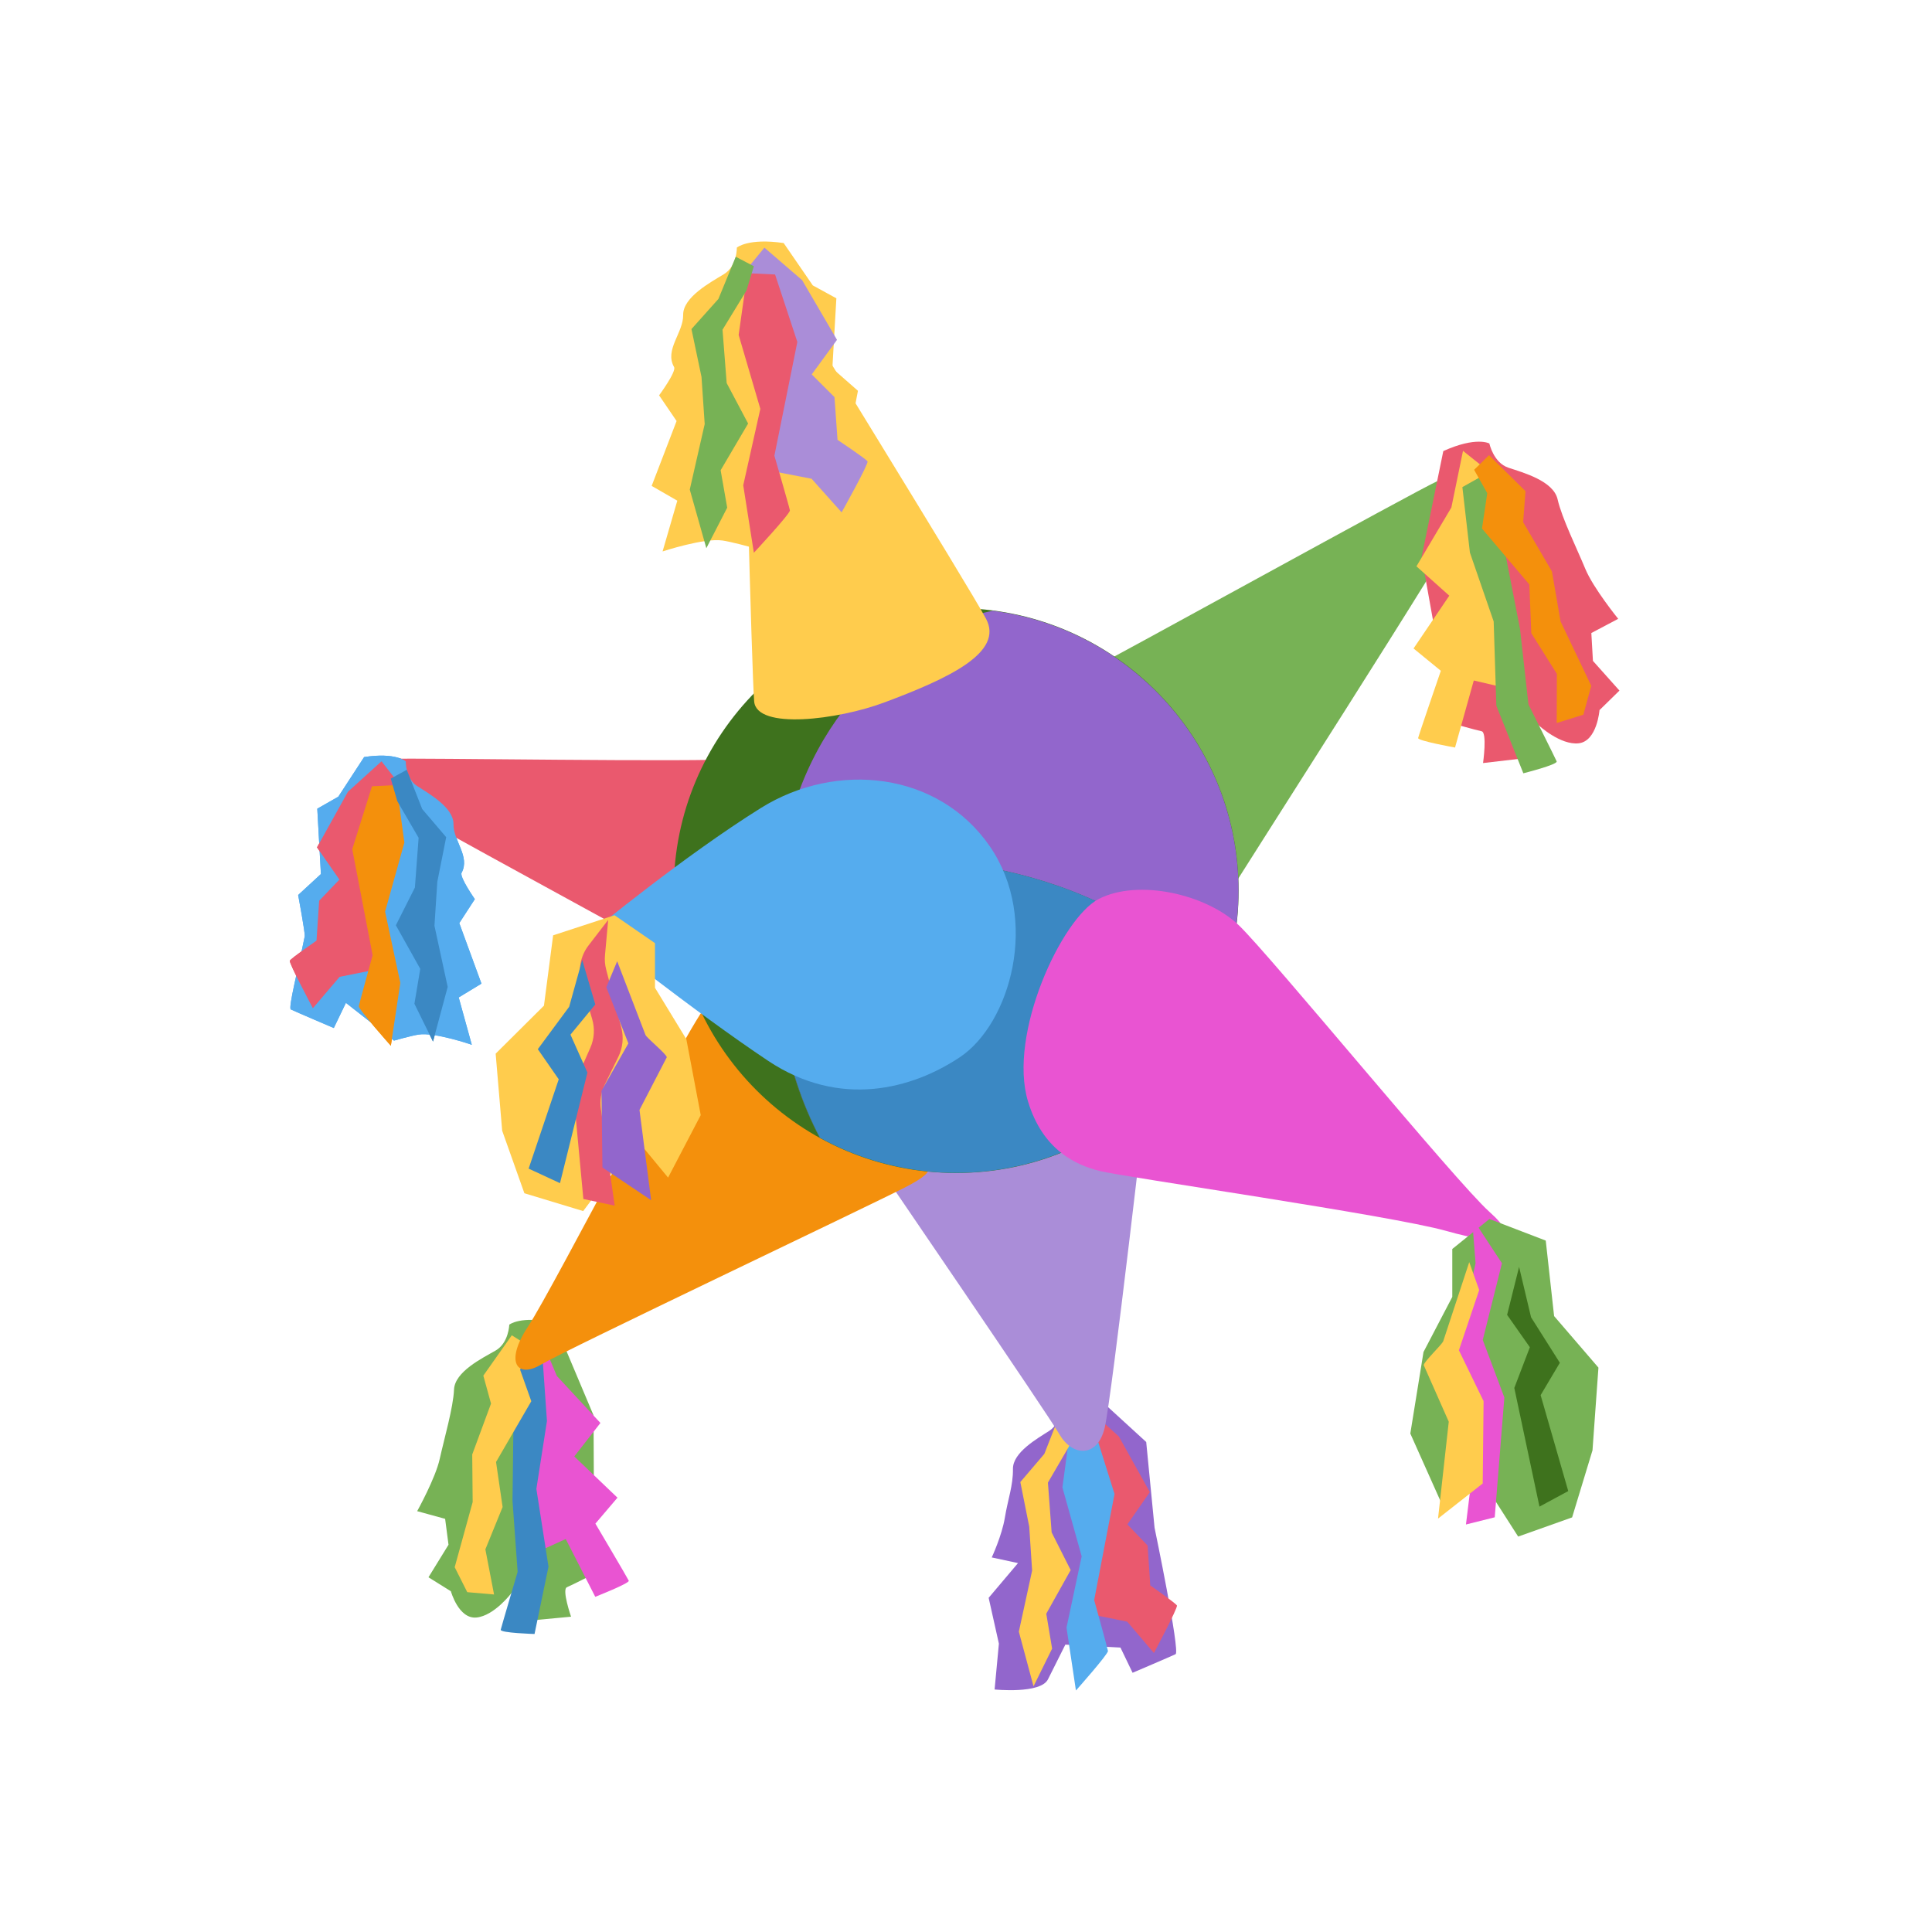 <svg width="40" height="40" viewBox="0 0 40 40" fill="none" xmlns="http://www.w3.org/2000/svg">
<path d="M11.479 27.382C10.776 27.234 10.544 27.426 10.544 27.426C10.544 27.426 10.534 27.807 10.257 27.964C9.982 28.121 9.415 28.4 9.4 28.77C9.385 29.14 9.193 29.8 9.105 30.201C9.018 30.601 8.637 31.287 8.637 31.287L9.216 31.446L9.286 31.982L8.871 32.656L9.335 32.945C9.335 32.945 9.494 33.524 9.864 33.489C10.234 33.454 10.59 32.981 10.59 32.981L10.959 33.553L11.823 33.472C11.823 33.472 11.628 32.908 11.737 32.862C11.845 32.816 12.303 32.583 12.303 32.583L12.289 29.304L11.479 27.382Z" fill="#77B255"/>
<path d="M11.096 27.459L10.648 27.97L11.092 29.682L10.876 31.247L11.085 32.149L11.713 31.864L12.324 33.06C12.324 33.06 13.039 32.779 13.018 32.727C12.996 32.676 12.327 31.545 12.327 31.545L12.784 31.008L11.89 30.154L12.431 29.461L11.529 28.488L11.096 27.459Z" fill="#E954D2"/>
<path d="M10.648 27.969L11.235 28.145L11.324 29.421L11.105 30.826L11.356 32.436L11.067 33.83C11.067 33.83 10.353 33.809 10.367 33.742C10.382 33.675 10.717 32.544 10.717 32.544L10.611 31.075L10.648 27.969Z" fill="#3B88C3"/>
<path d="M10.944 27.864L10.596 27.646L10.007 28.481L10.166 29.06L9.777 30.113L9.786 31.099L9.414 32.447L9.674 32.964L10.229 33.012L10.049 32.078L10.406 31.201L10.27 30.269L11 29.011L10.769 28.361L10.944 27.864Z" fill="#FFCC4D"/>
<path d="M22.822 29.023C22.165 28.923 21.96 29.113 21.96 29.113C21.96 29.113 21.97 29.465 21.723 29.625C21.475 29.784 20.967 30.071 20.972 30.413C20.977 30.756 20.866 31.044 20.805 31.419C20.744 31.793 20.533 32.245 20.533 32.245L21.077 32.362L20.469 33.081L20.681 34.03L20.592 34.979C20.592 34.979 21.543 35.076 21.697 34.769L22.057 34.05L23.198 34.111L23.449 34.633C23.449 34.633 24.24 34.296 24.339 34.248C24.438 34.199 23.904 31.63 23.904 31.63L23.731 29.855L22.822 29.023Z" fill="#9266CC"/>
<path d="M22.469 29.111L22.082 29.607L22.579 31.166L22.46 32.623L22.698 33.445L23.338 33.575L23.891 34.224C23.891 34.224 24.39 33.286 24.367 33.24C24.345 33.194 23.815 32.824 23.815 32.824L23.76 31.999L23.341 31.561L23.806 30.893L23.165 29.741L22.469 29.111Z" fill="#EA596E"/>
<path d="M22.666 29.629L22.157 29.604L21.996 30.795L22.395 32.222L22.081 33.698L22.276 35C22.276 35 22.949 34.243 22.939 34.181C22.929 34.119 22.654 33.127 22.654 33.127L23.075 30.931L22.666 29.629Z" fill="#55ACEE"/>
<path d="M22.273 29.47L21.941 29.287L21.622 30.101L21.125 30.684L21.309 31.608L21.369 32.517L21.094 33.782L21.398 34.914L21.783 34.133L21.662 33.41L22.167 32.507L21.773 31.726L21.696 30.696L22.137 29.939L22.273 29.47Z" fill="#FFCC4D"/>
<path d="M7.539 15.674C8.197 15.573 8.401 15.763 8.401 15.763C8.401 15.763 8.391 16.116 8.638 16.275C8.886 16.434 9.394 16.721 9.389 17.064C9.384 17.406 9.738 17.735 9.557 18.07C9.509 18.156 9.831 18.616 9.831 18.616L9.509 19.112L9.968 20.365L9.497 20.651L9.768 21.631C9.768 21.631 9.004 21.366 8.664 21.42C8.505 21.445 8.157 21.545 8.157 21.545L7.162 20.763L6.911 21.284C6.911 21.284 6.12 20.947 6.021 20.899C5.964 20.87 6.179 20.033 6.309 19.386C6.321 19.324 6.173 18.53 6.173 18.53L6.644 18.096L6.569 16.743L7.004 16.495L7.539 15.674Z" fill="#55ACEE"/>
<path d="M7.899 15.762L8.286 16.257L7.789 17.816L7.909 19.273L7.669 20.096L7.031 20.225L6.478 20.874C6.478 20.874 5.978 19.936 6.001 19.89C6.023 19.843 6.553 19.474 6.553 19.474L6.608 18.649L7.027 18.211L6.563 17.544L7.204 16.392L7.899 15.762Z" fill="#EA596E"/>
<path d="M7.702 16.279L8.211 16.254L8.372 17.445L7.973 18.874L8.288 20.349L8.092 21.651C8.092 21.651 7.419 20.894 7.429 20.832C7.439 20.77 7.715 19.778 7.715 19.778L7.293 17.582L7.702 16.279Z" fill="#F4900C"/>
<path d="M8.09 16.12L8.422 15.938L8.741 16.75L9.238 17.333L9.054 18.257L8.995 19.168L9.269 20.433L8.965 21.564L8.58 20.782L8.701 20.059L8.196 19.157L8.59 18.376L8.667 17.346L8.226 16.588L8.09 16.12Z" fill="#3B88C3"/>
<path d="M15.334 15.711C14.391 15.786 8.61 15.686 8.138 15.711C7.667 15.736 7.543 16.182 7.89 16.456C8.238 16.729 14.366 20.004 14.639 20.227C14.912 20.45 15.334 15.711 15.334 15.711Z" fill="#EA596E"/>
<path d="M22.355 13.974C23 13.652 29.328 10.153 29.774 9.954C30.22 9.755 30.767 9.781 30.469 10.45C30.172 11.12 25.506 18.365 25.358 18.639C25.209 18.912 23.472 16.926 23.224 16.331C22.976 15.737 22.355 13.974 22.355 13.974Z" fill="#77B255"/>
<path d="M18.145 24.086C18.145 24.086 21.681 29.259 21.941 29.706C22.202 30.153 22.723 30.19 22.872 29.558C23.02 28.925 23.765 22.412 23.765 22.412L18.145 24.086Z" fill="#AA8DD8"/>
<path d="M14.701 20.733C14.915 20.669 16.314 21.948 16.811 22.271C17.307 22.594 18.746 23.487 18.944 23.81C19.143 24.133 19.565 24.158 18.745 24.58C17.926 25.001 11.698 27.954 11.202 28.252C10.706 28.549 10.445 28.203 10.929 27.47C11.469 26.655 14.453 20.807 14.701 20.733Z" fill="#F4900C"/>
<path d="M19.797 24.285C23.026 24.285 25.644 21.667 25.644 18.437C25.644 15.208 23.026 12.59 19.797 12.59C16.567 12.59 13.949 15.208 13.949 18.437C13.949 21.667 16.567 24.285 19.797 24.285Z" fill="#3E721D"/>
<path d="M16.175 17.844C15.833 20.187 16.229 22.156 16.972 23.557L16.976 23.558C16.246 22.182 15.853 20.256 16.164 17.966C18.52 17.571 21.912 17.624 24.586 19.854C24.86 20.082 25.064 20.32 25.238 20.561C25.504 19.884 25.641 19.164 25.642 18.437C25.642 15.466 23.424 13.017 20.554 12.645C18.855 12.984 16.635 14.698 16.175 17.844Z" fill="#9266CC"/>
<path d="M24.589 19.853C21.914 17.625 18.522 17.571 16.166 17.965C15.855 20.255 16.248 22.181 16.978 23.558C17.707 23.959 18.513 24.2 19.343 24.265C20.173 24.329 21.006 24.216 21.789 23.932C22.571 23.648 23.284 23.201 23.879 22.619C24.475 22.038 24.939 21.336 25.241 20.561C25.055 20.298 24.836 20.06 24.589 19.853Z" fill="#3B88C3"/>
<path d="M12.277 19.273C12.277 19.273 14.169 17.716 15.754 16.728C17.328 15.747 19.434 15.984 20.493 17.522C21.535 19.035 20.915 21.194 19.872 21.889C18.889 22.544 17.391 22.956 15.903 21.963C14.349 20.927 12.277 19.273 12.277 19.273Z" fill="#55ACEE"/>
<path d="M22.747 18.613C23.568 18.189 24.98 18.514 25.65 19.158C26.32 19.803 30.141 24.468 30.836 25.089C31.531 25.709 31.084 25.808 29.943 25.485C28.802 25.163 23.268 24.369 22.772 24.245C22.276 24.121 21.59 23.813 21.284 22.805C20.862 21.417 21.979 19.011 22.747 18.613Z" fill="#E954D2"/>
<path d="M18.305 14.545C19.67 14.036 20.786 13.503 20.414 12.809C20.043 12.114 16.431 6.282 16.197 5.861C15.824 5.191 15.391 5.104 15.391 6.147C15.391 7.189 15.564 13.925 15.614 14.521C15.663 15.116 17.347 14.903 18.305 14.545Z" fill="#FFCC4D"/>
<path d="M29.882 9.339C30.564 9.03 30.836 9.182 30.836 9.182C30.836 9.182 30.92 9.579 31.229 9.683C31.538 9.786 32.163 9.956 32.249 10.34C32.335 10.724 32.656 11.374 32.821 11.775C32.986 12.176 33.503 12.812 33.503 12.812L32.947 13.106L32.98 13.683L33.529 14.298L33.116 14.702C33.116 14.702 33.066 15.345 32.686 15.389C32.306 15.433 31.855 15.015 31.855 15.015L31.592 15.695L30.705 15.798C30.705 15.798 30.794 15.164 30.675 15.14C30.556 15.116 30.049 14.971 30.049 14.971L29.434 11.53L29.882 9.339Z" fill="#EA596E"/>
<path d="M30.29 9.334L30.839 9.773L30.72 11.665L31.24 13.259L31.202 14.25L30.513 14.089L30.125 15.477C30.125 15.477 29.349 15.338 29.361 15.28C29.372 15.222 29.831 13.888 29.831 13.888L29.266 13.426L30.006 12.333L29.326 11.725L30.049 10.507L30.29 9.334Z" fill="#FFCC4D"/>
<path d="M30.836 9.771L30.277 10.085L30.433 11.441L30.925 12.867L30.98 14.611L31.539 16.01C31.539 16.01 32.256 15.83 32.229 15.763C32.201 15.697 31.645 14.584 31.645 14.584L31.47 13.019L30.836 9.771Z" fill="#77B255"/>
<path d="M30.52 9.727L30.829 9.424L31.584 10.169L31.535 10.811L32.131 11.831L32.31 12.866L32.945 14.199L32.782 14.797L32.23 14.969L32.233 13.951L31.704 13.109L31.663 12.101L30.683 10.943L30.792 10.211L30.52 9.727Z" fill="#F4900C"/>
<path d="M30.068 25.859L30.837 25.238L32.003 25.685L32.176 27.248L33.094 28.315L32.971 30.027L32.549 31.416L31.432 31.813L30.415 30.225L29.82 31.069L29.199 29.68L29.472 27.992L30.068 26.851V25.859Z" fill="#77B255"/>
<path d="M30.476 25.211L31.096 26.154L30.699 27.742L31.146 28.933L30.947 31.414L30.351 31.563L30.649 29.131L30.152 27.941L30.55 26.154L30.476 25.211Z" fill="#E954D2"/>
<path d="M30.419 26.131L29.881 27.767C29.859 27.834 29.478 28.194 29.477 28.264L29.995 29.435L29.773 31.441L30.698 30.714L30.716 29.009L30.205 27.956L30.625 26.709L30.419 26.131Z" fill="#FFCC4D"/>
<path d="M31.451 26.23L31.699 27.273L32.295 28.215L31.897 28.885L32.469 30.871L31.873 31.193L31.352 28.736L31.674 27.893L31.203 27.223L31.451 26.23Z" fill="#3E721D"/>
<path d="M13.561 19.527L12.723 18.949L11.452 19.365L11.262 20.821L10.262 21.815L10.397 23.41L10.857 24.705L12.074 25.074L13.183 23.595L13.832 24.381L14.508 23.087L14.21 21.515L13.561 20.451V19.527Z" fill="#FFCC4D"/>
<path d="M12.592 19.045L12.186 19.573C12.102 19.681 12.046 19.808 12.02 19.943C11.995 20.078 12.002 20.216 12.041 20.348L12.26 21.099C12.318 21.295 12.305 21.506 12.222 21.693L11.952 22.306C11.893 22.442 11.869 22.59 11.883 22.737L12.078 24.824L12.727 24.962L12.441 22.962C12.416 22.79 12.443 22.613 12.52 22.457L12.803 21.878C12.895 21.691 12.915 21.478 12.864 21.277L12.55 20.072C12.524 19.974 12.516 19.873 12.526 19.773L12.592 19.045Z" fill="#EA596E"/>
<path d="M12.778 19.902L13.364 21.427C13.389 21.489 13.803 21.825 13.805 21.89L13.24 22.98L13.481 24.849L12.473 24.172L12.453 22.584L13.01 21.602L12.553 20.44L12.778 19.902Z" fill="#9266CC"/>
<path d="M12.054 19.873L11.784 20.844L11.135 21.722L11.568 22.346L10.945 24.195L11.594 24.496L12.162 22.207L11.811 21.421L12.325 20.797L12.054 19.873Z" fill="#3B88C3"/>
<path d="M7.539 15.674C8.197 15.573 8.401 15.763 8.401 15.763C8.401 15.763 8.391 16.116 8.638 16.275C8.886 16.434 9.394 16.721 9.389 17.064C9.384 17.406 9.738 17.735 9.557 18.07C9.509 18.156 9.831 18.616 9.831 18.616L9.509 19.112L9.968 20.365L9.497 20.651L9.768 21.631C9.768 21.631 9.004 21.366 8.664 21.42C8.505 21.445 8.157 21.545 8.157 21.545L7.162 20.763L6.911 21.284C6.911 21.284 6.12 20.947 6.021 20.899C5.964 20.87 6.179 20.033 6.309 19.386C6.321 19.324 6.173 18.53 6.173 18.53L6.644 18.096L6.569 16.743L7.004 16.495L7.539 15.674Z" fill="#55ACEE"/>
<path d="M7.899 15.762L8.286 16.257L7.789 17.816L7.909 19.273L7.669 20.096L7.031 20.225L6.478 20.874C6.478 20.874 5.978 19.936 6.001 19.89C6.023 19.843 6.553 19.474 6.553 19.474L6.608 18.649L7.027 18.211L6.563 17.544L7.204 16.392L7.899 15.762Z" fill="#EA596E"/>
<path d="M7.702 16.279L8.211 16.254L8.372 17.445L7.973 18.874L8.288 20.349L8.092 21.651C8.092 21.651 7.419 20.894 7.429 20.832C7.439 20.77 7.715 19.778 7.715 19.778L7.293 17.582L7.702 16.279Z" fill="#F4900C"/>
<path d="M8.09 16.12L8.422 15.938L8.741 16.75L9.238 17.333L9.054 18.257L8.995 19.168L9.269 20.433L8.965 21.564L8.58 20.782L8.701 20.059L8.196 19.157L8.59 18.376L8.667 17.346L8.226 16.588L8.09 16.12Z" fill="#3B88C3"/>
<path d="M16.225 5.032C15.485 4.924 15.255 5.127 15.255 5.127C15.255 5.127 15.267 5.505 14.988 5.676C14.71 5.846 14.138 6.153 14.144 6.521C14.15 6.889 13.752 7.242 13.956 7.599C14.009 7.693 13.646 8.185 13.646 8.185L14.008 8.717L13.492 10.06L14.023 10.366L13.718 11.417C13.718 11.417 14.577 11.133 14.96 11.191C15.139 11.217 15.53 11.324 15.53 11.324L16.649 10.486L16.932 11.044C16.932 11.044 17.823 10.684 17.933 10.632C17.998 10.602 17.755 9.703 17.61 9.009C17.595 8.943 17.763 8.091 17.763 8.091L17.233 7.626L17.316 6.176L16.828 5.909L16.225 5.032Z" fill="#FFCC4D"/>
<path d="M15.826 5.127L15.391 5.658L15.95 7.329L15.816 8.892L16.085 9.773L16.803 9.912L17.425 10.608C17.425 10.608 17.987 9.603 17.961 9.553C17.935 9.503 17.34 9.107 17.34 9.107L17.277 8.222L16.806 7.752L17.329 7.036L16.607 5.8L15.826 5.127Z" fill="#AA8DD8"/>
<path d="M16.047 5.683L15.474 5.656L15.293 6.934L15.742 8.465L15.388 10.047L15.608 11.444C15.608 11.444 16.365 10.632 16.354 10.566C16.343 10.499 16.033 9.435 16.033 9.435L16.508 7.08L16.047 5.683Z" fill="#EA596E"/>
<path d="M15.608 5.512L15.233 5.316L14.874 6.189L14.316 6.813L14.524 7.804L14.59 8.78L14.281 10.136L14.624 11.35L15.056 10.511L14.92 9.736L15.489 8.769L15.045 7.931L14.959 6.827L15.455 6.015L15.608 5.512Z" fill="#77B255"/>
</svg>
